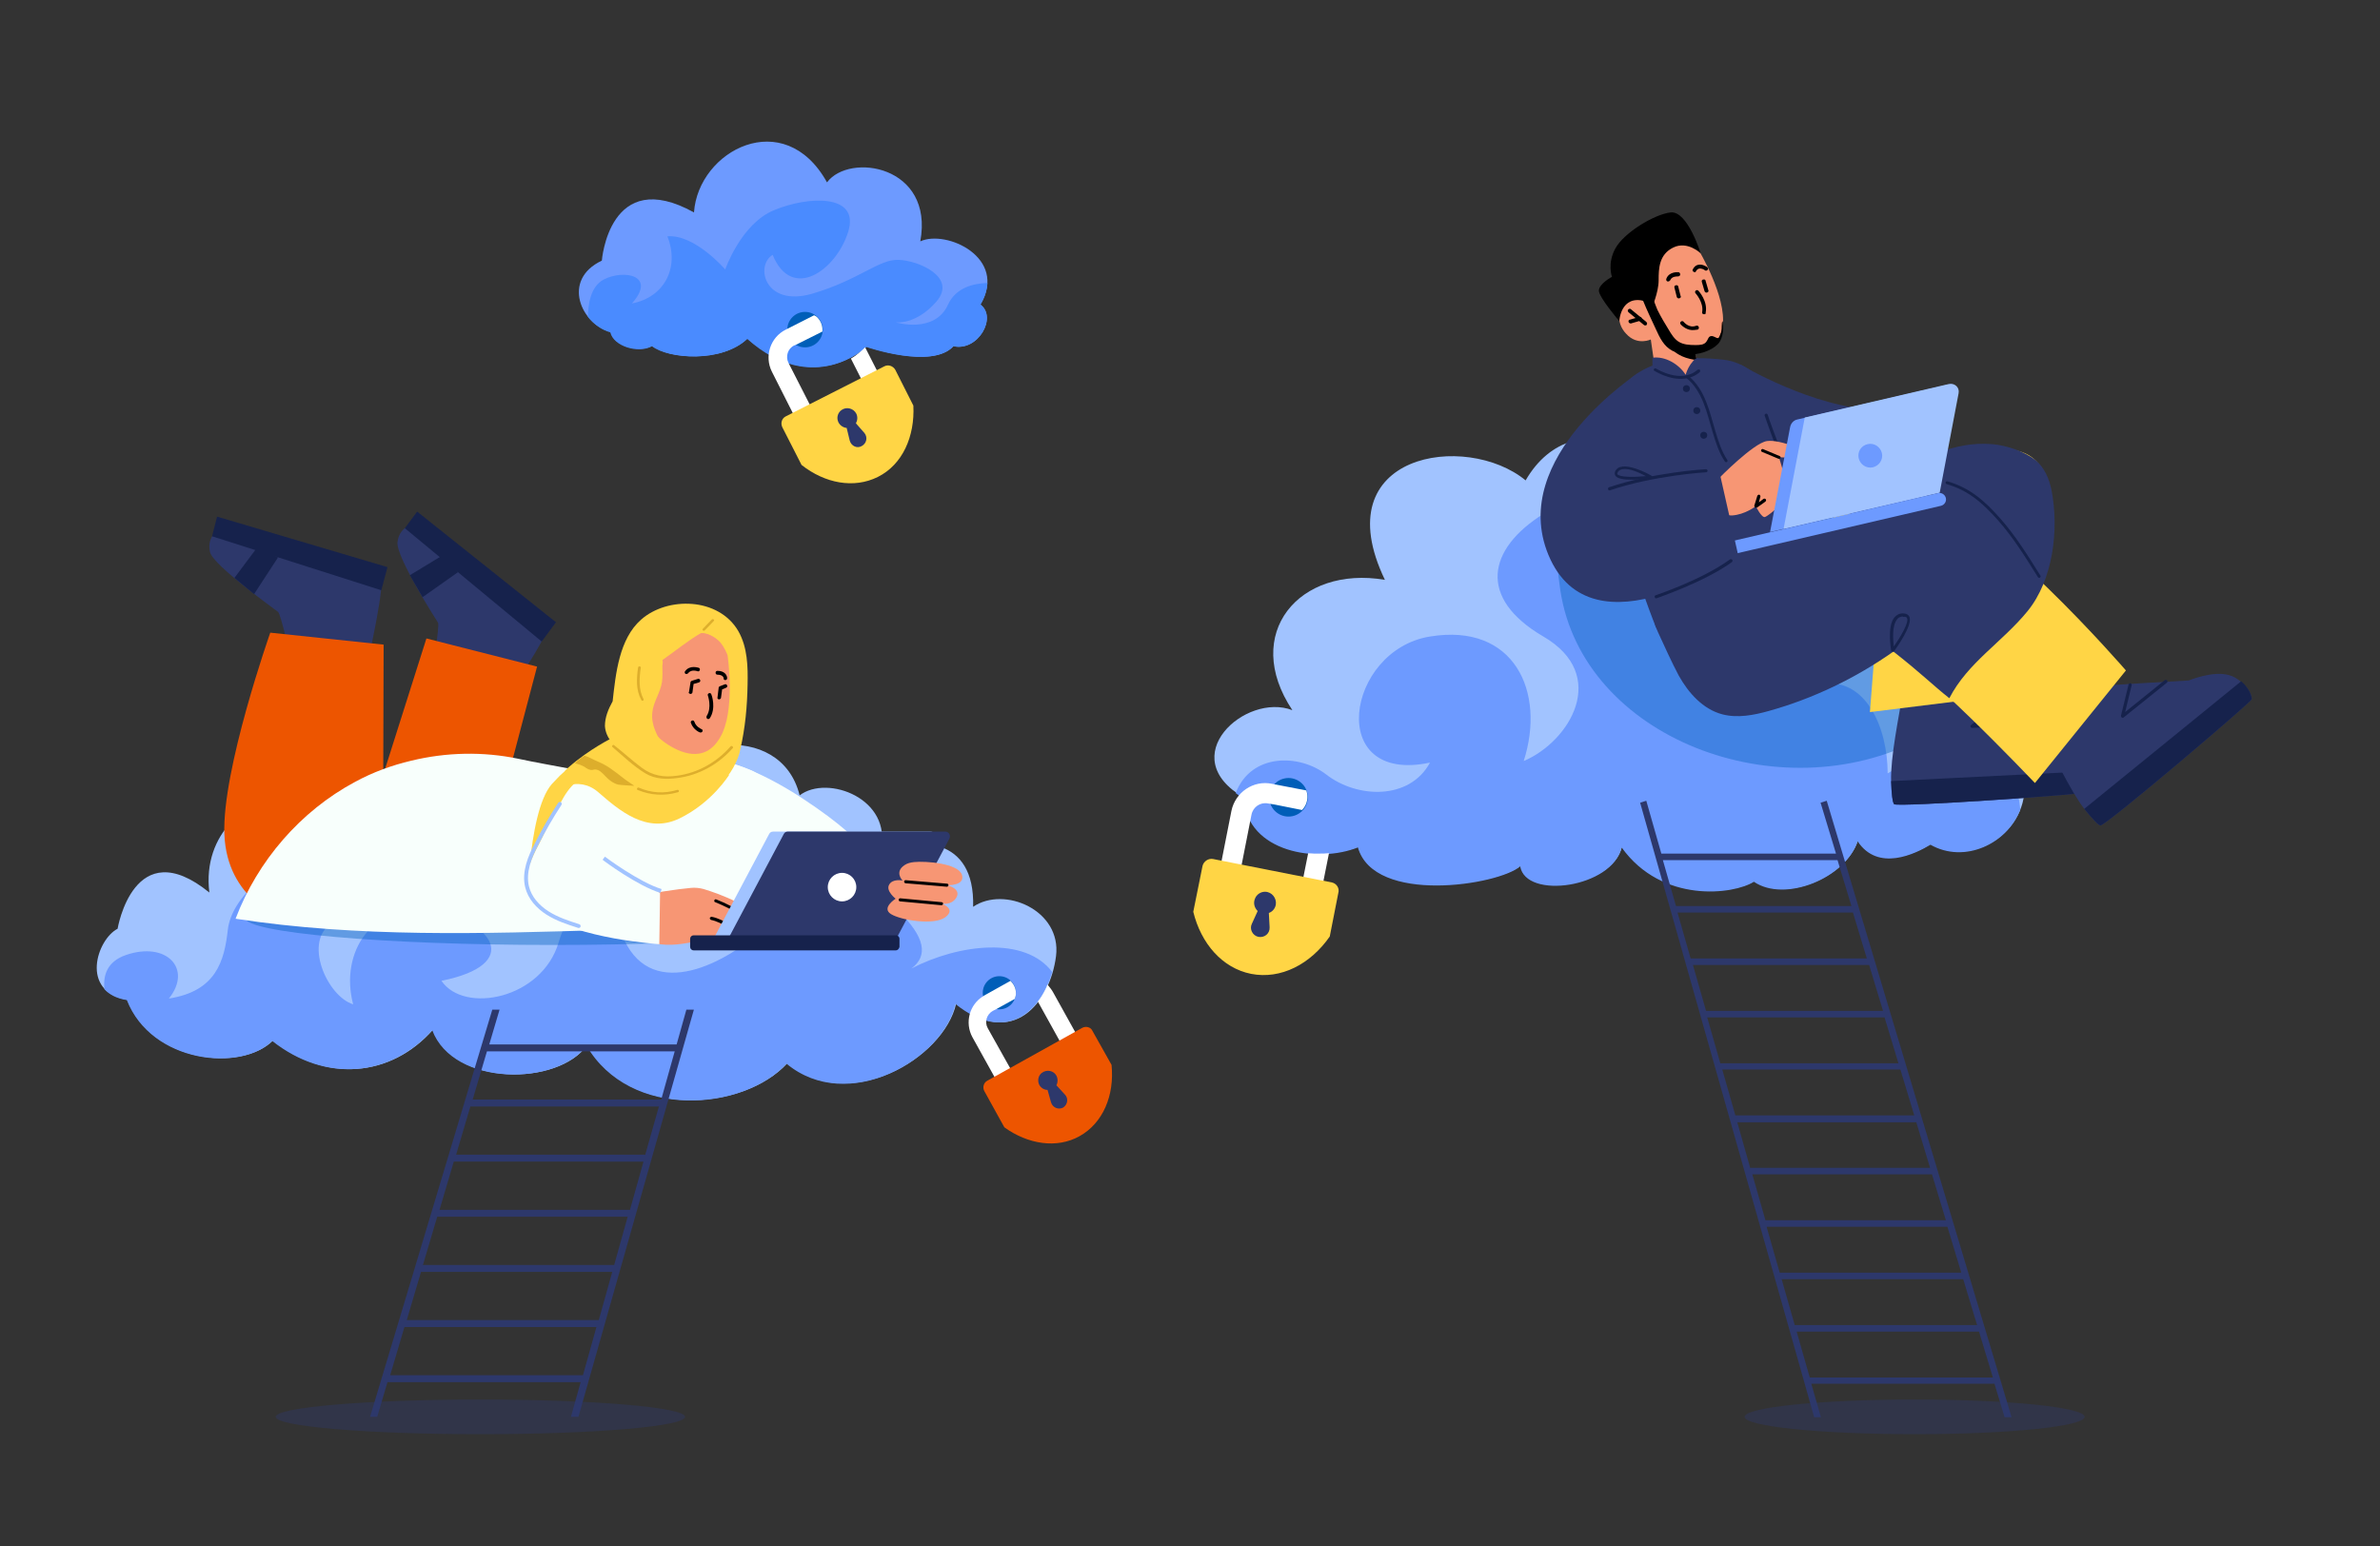 <?xml version="1.0" encoding="utf-8"?>
<!-- Generator: Adobe Illustrator 28.2.0, SVG Export Plug-In . SVG Version: 6.00 Build 0)  -->
<svg version="1.1" id="Layer_1" xmlns="http://www.w3.org/2000/svg" xmlns:xlink="http://www.w3.org/1999/xlink" x="0px" y="0px"
	 viewBox="0 0 617.3 401" style="enable-background:new 0 0 617.3 401;" xml:space="preserve">
<rect x="0" y="0" width="617.3" height="401" fill="#333333" stroke="none"/>
<style type="text/css">
	.st0{display:none;fill:#005EB8;}
	.st1{fill:#6D9AFF;}
	.st2{fill:#4A8BFF;}
	.st3{fill:#A1C3FF;}
	.st4{fill:#2D386B;}
	.st5{fill:#16224C;}
	.st6{opacity:0.4;}
	.st7{fill:#005EB8;}
	.st8{fill:#ED5500;}
	.st9{fill:#F8FFFC;}
	.st10{fill:#F79674;}
	.st11{fill:#FFFFFF;}
	.st12{fill:#FCAD4F;}
	.st13{fill:#FD8753;}
	.st14{fill:#FFD545;}
	.st15{fill:#EDAF00;}
	.st16{fill:#534579;}
	.st17{fill:none;stroke:#16224C;stroke-width:0.75;stroke-linecap:round;stroke-linejoin:round;stroke-miterlimit:10;}
	.st18{opacity:0.4;fill:#2D386B;}
	.st19{clip-path:url(#SVGID_00000080200763921943573920000000399441963722798475_);fill:#2D386B;}
	.st20{clip-path:url(#SVGID_00000013910231676229338130000011609780298697192099_);fill:#2D386B;}
	.st21{fill:none;stroke:#A1C3FF;stroke-linecap:round;stroke-linejoin:round;stroke-miterlimit:10;}
	.st22{fill:#DDAE2C;}
	.st23{fill:none;}
</style>
<title>cover pic 5</title>
<rect class="st0" width="617.3" height="401"/>
<path class="st1" d="M156.1,67.6c0,0,1.9-24.7,23.9-12.5c1.1-16.1,23.4-27.8,34.5-7.8c5.8-7.8,27.8-4.4,24.2,15.3
	c6.7-3.1,22.8,4.2,15.6,16.4c4.4,3.3-0.6,12.2-7,10.8c-5.6,6.1-22.5,0.1-22.5,0.1s-13.6,13.2-30.9-2.1c-6.7,6.4-20.6,5.3-24.7,1.9
	c-3.6,1.9-10,0-10.8-3.6C150.8,84.2,145.5,72.6,156.1,67.6z"/>
<path class="st2" d="M247.3,89.8c6.4,1.4,11.4-7.5,7-10.8c1.2-2,1.7-3.9,1.8-5.6c-3.6,0.1-8.2,1.2-10.2,5.6
	c-3.5,7.7-13.6,4.6-13.6,4.6s5.2,0.8,10.6-5.4c5.4-6.3-4.6-10.6-9.8-10.8s-10.2,5.2-22.5,8.8c-12.3,3.5-14.8-7.3-10.2-10.1
	c5,12.2,16.5,4,19.6-6s-10.6-9.2-19.2-5.6c-8.6,3.5-12.7,15.4-12.7,15.4s-7.9-9.2-15-8.6c3.3,8.3-1,15.9-9.2,17.4
	c6.5-7.3-2.1-8.9-7.3-6.2c-3.5,1.8-4.1,6.7-4.1,9.7c1.5,1.9,3.6,3.4,5.8,4c0.8,3.6,7.2,5.6,10.8,3.6c4.2,3.3,18.1,4.4,24.7-1.9
	c17.2,15.3,30.9,2.1,30.9,2.1S241.7,95.9,247.3,89.8z"/>
<g>
	<path class="st3" d="M30.5,240.9c0,0,4.2-25.3,23.8-9.4c-1.9-15.5,10.2-24.7,20.2-25.3c10-0.6,20,9.6,20,9.6s7.9-8.7,15.7-5.1
		s10,9.4,10.4,15.7c4.5-11.1,21.5-14,26.4-2.8c0.8-16.8,16.4-20.9,24-15.8c1.3-16.6,31.5-21.5,36.4-1.5c7.2-5.5,24.2,0.9,21,14.2
		c9.4-3.2,24.5-3.8,24,14.7c8.1-5.5,23,0.9,21.5,12.8s-11.1,24.3-25.9,12.3c-3.2,14.3-27.9,28.7-43.8,15.5
		c-11.3,12.3-40.7,14.7-51.9-4.7c-7.5,10.6-34.5,10.8-40-4c-10.9,12.3-27.7,13.8-41.5,2.8c-8.1,8.1-31.3,5.9-37.8-10.6
		C20.6,257.2,25.2,243.6,30.5,240.9z"/>
	<path class="st1" d="M272.9,252.1c-7-9.3-24.1-7.3-36.5-0.9c4.3-3.2,3.8-8.1-3.8-15.3c-7.5-7.2-23.2-5.7-33.8,4.3
		s-29.3,19.4-36.8,3.8c19.6,4,22.5-13.2,12.5-18.5c-10-5.3-25.3,4.2-29.6,18.9c-4.3,14.7-24.5,18.7-30.4,10
		c21.3-4.3,13.2-15.5-2.3-18.1c-15.5-2.6-24.2,10.6-20.6,24.2c-6.8-2.1-13.2-16.6-5.3-21.2s7.2-10.7-4.2-13.9
		c-11.3-3.2-22.1,7.6-23,15.7c-0.9,8.1-3,16-15.3,17.9c6.2-7.7-0.6-14.9-11.1-11.3c-5,1.7-6,5.4-5.6,8.9c1.2,1.3,3.1,2.4,5.8,2.8
		c6.4,16.4,29.6,18.7,37.7,10.6c13.8,10.9,30.6,9.4,41.5-2.8c5.5,14.7,32.5,14.5,40,4c11.3,19.4,40.6,17,51.9,4.7
		c15.9,13.2,40.6-1.1,43.8-15.5C260.9,270.9,269.9,262.4,272.9,252.1z"/>
</g>
<g>
	<g>
		<path class="st4" d="M75.5,171.3c0,0-2.6-12-3.4-12.6c-0.7-0.6-16.6-11.9-17.6-15.4c-0.9-3.5,1.5-5.4,1.5-5.4s41.5,11.1,42.7,12.3
			c1.2,1.1-2.8,19.2-2.8,19.2L75.5,171.3z"/>
	</g>
	<g>
		<polygon class="st5" points="55,139.1 98.9,153.1 100.5,147.1 56.3,134 		"/>
	</g>
	<g>
		<polygon class="st5" points="60.8,149.9 65.9,154.1 72.1,144.6 67,141.6 		"/>
	</g>
	<g>
		<path class="st4" d="M112,174.5c0,0,2.1-12.1,1.6-13c-0.5-0.8-11-17.2-10.5-20.9c0.4-3.6,3.4-4.4,3.4-4.4s34.4,25.8,35,27.3
			c0.7,1.5-9.7,16.7-9.7,16.7L112,174.5z"/>
	</g>
	<g>
		<polygon class="st5" points="105,137 140.5,166.4 144.2,161.4 108.2,132.7 		"/>
	</g>
	<g>
		<polygon class="st5" points="106.3,149.2 109.6,154.9 118.8,148.4 115.2,143.8 		"/>
	</g>
	<g class="st6">
		<path class="st7" d="M63.6,238.1c0,3.8,35.7,7,79.7,7c44,0,79.7-3.1,79.7-7c0-3.8-35.7-7-79.7-7C99.3,231.1,63.6,234.2,63.6,238.1
			z"/>
	</g>
	<g>
		<path class="st8" d="M158,205.3c0,0-5.7-5.8-29-5.7c-23.3,0.1-29.6,2.1-29.6,2.1l0.1-34.5l-29.4-3.1c0,0-12.6,35.7-11.9,52.4
			c0.7,16.6,14.5,22.2,18.9,23.1c4.4,0.9,83.7-1.6,83.7-1.6L158,205.3z"/>
	</g>
	<g>
		<polygon class="st8" points="98.3,204.4 110.6,165.6 139.3,172.9 132,200.6 		"/>
	</g>
	<g>
		<g>
			<path class="st9" d="M146.4,211.1l9.2,26.5c0,0,7.6,2,17.5,2c9.8,0,17.5-0.4,17.5-0.4l12-0.2c0,0,7.6-32.7-8-39.3
				C178.9,193.2,158.3,195.4,146.4,211.1z"/>
		</g>
	</g>
	<g>
		<g>
			<g>
				<g>
					<path class="st10" d="M173.1,193.3l-1.7,7.4c0,0,2.2,3.2,7.5,3.6c5.4,0.4,4.3-2.3,4.3-2.3l0.3-3.8l-8.9-4.3L173.1,193.3z"/>
				</g>
			</g>
		</g>
	</g>
	<g>
		<g>
			<g>
				<g>
					<path d="M174.6,194c0,0.2,0,0.6,0,0.9c0.8,4.9,5.9,7.2,8.5,7.1l0.2-3.6L174.6,194z"/>
				</g>
			</g>
		</g>
	</g>
	<g>
		<path class="st11" d="M95.5,211.3c-0.5-0.3-0.7-0.7-0.8-1.2c-0.4-2.5,3.5-7,4-7.6c0,0,0,0,0.1-0.1c0,0,0.1,0,0.1-0.1
			c0.5-0.1,18.2-5,33-3.4c0.2,0,0.4,0.2,0.4,0.5c0,0.2-0.2,0.4-0.5,0.4c-13.7-1.5-30.1,2.7-32.4,3.3c-0.1,1.5-0.7,7.4-2.5,8.3
			c-0.2,0.1-0.3,0.1-0.6,0.1C96,211.5,95.8,211.5,95.5,211.3z M95.5,209.9c0,0.3,0.2,0.5,0.4,0.7c0.3,0.2,0.4,0.1,0.5,0.1
			c1-0.5,1.7-3.9,2-6.6C97.1,205.8,95.3,208.5,95.5,209.9z"/>
	</g>
	<g>
		<path class="st12" d="M179.4,204.7c4.5,0,4.9-2.1,4.9-2.2c0-0.2-0.1-0.4-0.3-0.5c-0.2,0-0.4,0.1-0.5,0.3c0,0-0.4,1.7-4.6,1.5
			c-5.3-0.2-8-4.3-8-4.3c-0.1-0.2-0.4-0.2-0.6-0.1c-0.2,0.1-0.2,0.4-0.1,0.6c0.1,0.2,2.9,4.5,8.7,4.7
			C179.1,204.7,179.3,204.7,179.4,204.7z"/>
	</g>
	<g>
		<g>
			<path class="st9" d="M190.1,198.1c0,0,7.2,1.9,17.9,8.9c10.7,7,14.2,11.1,14.2,11.1l-20.1,9.6L190.1,198.1z"/>
		</g>
	</g>
	<g>
		<path class="st13" d="M218.1,219.7l-2.3-0.2c0,0,13.8-6.1,13.9,7.7c0.1,13.8-15.6,13-15.6,13l-2.6-8.2L218.1,219.7z"/>
	</g>
	<g>
		<path class="st10" d="M166,232.6c2.5-1,9.9-2,13.2-2.3c1.1-0.1,2.2,0,3.3,0.3c2,0.6,5.5,1.8,8.6,3.4c4.6,2.4,3.7,4.5,3.7,4.5
			s2.9,2,1.6,3.2c-1.3,1.2-6.1-0.1-6.1-0.1s6,2.5,3.5,3.8c-2.6,1.3-10.2-2.1-10.2-2.1s-12.4,4.1-16.3-0.2
			C163.2,238.7,164,233.4,166,232.6z"/>
	</g>
	<g>
		<path d="M194.6,239c0.1,0,0.3-0.1,0.3-0.2c0.1-0.2,0.1-0.4-0.1-0.6c0,0-3.9-2.9-9-4.9c-0.2-0.1-0.5,0-0.5,0.2
			c-0.1,0.2,0,0.5,0.2,0.5c5,2,8.8,4.8,8.8,4.8C194.5,238.9,194.6,239,194.6,239z"/>
	</g>
	<g>
		<path d="M190.8,241.9c0.1,0,0.2-0.1,0.3-0.1c0.1-0.2,0.1-0.4,0-0.6c-0.1-0.1-3.3-2.8-6.5-3.4c-0.2,0-0.4,0.1-0.5,0.3
			c0,0.2,0.1,0.4,0.3,0.5c3,0.6,6.1,3.2,6.2,3.2C190.6,241.9,190.7,241.9,190.8,241.9z"/>
	</g>
	<g>
		<g>
			<g>
				<path class="st3" d="M227.4,244.6l-40.9,0c-0.9,0-1.5-1-1-1.9l14-26.4c0.2-0.4,0.6-0.6,1-0.6l40.9,0c0.9,0,1.5,1,1,1.9l-14,26.4
					C228.3,244.4,227.9,244.6,227.4,244.6z"/>
			</g>
		</g>
		<g>
			<g>
				<path class="st4" d="M231.2,244.6l-40.9,0c-0.9,0-1.5-1-1-1.9l14-26.4c0.2-0.4,0.6-0.6,1-0.6l40.9,0c0.9,0,1.5,1,1,1.9l-14,26.4
					C232,244.4,231.6,244.6,231.2,244.6z"/>
			</g>
		</g>
		<g>
			<g>
				<path class="st5" d="M232.4,246.5h-52.5c-0.5,0-0.9-0.4-0.9-0.9v-2.1c0-0.5,0.4-0.9,0.9-0.9h52.5c0.5,0,0.9,0.4,0.9,0.9v2.1
					C233.2,246.1,232.8,246.5,232.4,246.5z"/>
			</g>
		</g>
		<g>
			<circle class="st11" cx="218.4" cy="230.1" r="3.7"/>
		</g>
	</g>
	<g>
		<path class="st10" d="M234.6,224.4c0.7-0.5,1.6-0.7,2.5-0.8c3-0.3,11.4,0.3,12.4,3.3c0.9,2.9-3.8,2.7-3.8,2.7s3.8,0.9,2.3,3.3
			c-1.3,2-3.7,1.5-3.7,1.5s3.8,1.3,0.9,3.5c-2.9,2.2-11.5,0.8-14.1-0.8c-2.6-1.6,1.2-4,1.2-4s-2.6-2-1.7-3.6
			c0.9-1.7,3.5-1.1,3.5-1.1S231.9,226.2,234.6,224.4z"/>
	</g>
	<g>
		<path d="M245.6,230c0.2,0,0.4-0.2,0.4-0.4c0-0.2-0.1-0.4-0.4-0.4l-10.7-0.9c-0.3,0-0.4,0.2-0.4,0.4c0,0.2,0.2,0.4,0.4,0.4
			L245.6,230C245.6,230,245.6,230,245.6,230z"/>
	</g>
	<g>
		<path d="M244.2,234.8c0.2,0,0.4-0.2,0.4-0.4c0-0.2-0.1-0.4-0.4-0.4l-10.7-1c-0.2,0-0.4,0.1-0.4,0.4c0,0.2,0.1,0.4,0.4,0.4
			L244.2,234.8C244.1,234.8,244.1,234.8,244.2,234.8z"/>
	</g>
	<g>
		<g>
			<path class="st9" d="M171,244.9c0,0-21-1.3-30.9-8.2c-9.7-6.8,6.3-25.5,6.3-25.5l3.4,3l21.4,17.5L171,244.9z"/>
		</g>
	</g>
</g>
<g>
	<path class="st3" d="M497.6,192.3c0,0,1.6-29.6-26.9-23.4c7.6-24.5-10.9-42.1-34.7-29.6c1.6-21.4-27.4-37-40.3-14.7
		c-15.4-12.7-52.3-7.1-36.5,25.8c-22.3-3.8-37.2,14-24,33.8c-12.2-4.7-30.9,12.2-12.5,22.7c0.9,14,19.1,16.9,29.6,12.7
		c4.2,14.9,36.5,9.8,42.1,4.9c1.3,8.7,23.8,5.6,26.3-4.9c10.5,14.7,29.2,12.2,34.3,8.9c8,5.6,23.8-0.9,26.9-10.5
		c5.3,8,14.9,3.3,18.9,0.9c11.4,6.5,26.7-4.2,24-17.8C522.1,187.6,506.1,185.8,497.6,192.3z"/>
	<path class="st1" d="M344,200.9c8,6.2,21.6,6.7,26.9-3.1c-27.2,5.8-21.8-29.2,0-32.7c21.8-3.6,30.1,14.3,24.3,32.3
		c12-5.1,22.3-22.3,5.1-32.3c-17.1-10-14.5-22.7,0-31.8c14.5-9.1,22.9,1.6,17.1,13.9c-5.8,12.3,6.9-1.9,15.6-0.6
		c-12.9-12.9-10.6,7.6,0,5.8c10.7-1.8,19.1,10.9,14.9,21.2c-4.2,10.2-4.6-3.3,8.3-3.1c-12.9-9.8,3.7,8.9,15.8,6.9
		c12-2,17.6,11.4,17.6,23.2c27.8-17,33.4-0.9,34.4,9.4c-3.4,8.9-14.5,14.1-23.3,9.1c-4,2.4-13.6,7.1-18.9-0.9
		c-3.1,9.6-18.9,16-26.9,10.5c-5.1,3.3-23.8,5.8-34.3-8.9c-2.4,10.5-24.9,13.6-26.3,4.9c-5.6,4.9-37.9,10-42.1-4.9
		c-10.5,4.2-28.7,1.3-29.6-12.7c-0.8-0.4-1.5-0.9-2.1-1.4C324.5,195.3,337,195.5,344,200.9z"/>
</g>
<g>
	<g>
		<path class="st4" d="M451.5,94.6c0,0,18.7,11.2,35.2,11.7c16.4,0.5-5.5,22.3-5.5,22.3L444,116.1L451.5,94.6z"/>
	</g>
	<g class="st6">
		<path class="st7" d="M423.5,117.7c-1.4-0.9-24.6-3-18.8,35.4c5.8,38.4,56.8,57.7,93.4,38.6c34.6-17.9-5.7-59.9-5.7-59.9
			L423.5,117.7z"/>
	</g>
	<g>
		<path class="st4" d="M542.2,205.4c-0.8,0.6-49.7,4-50.9,3.2c-0.4-0.3-0.7-2.6-0.8-6c-0.2-6.1,2-16.7,3.1-23.3
			c0,0,17.2-0.9,18.8-0.2c1.6,0.8,19.7,12.6,19.7,12.6s6.5,1.6,9.2,5c0.8,1,1.3,2.1,1.5,3.2C543.4,202.6,542.7,205,542.2,205.4z"/>
	</g>
	<g>
		<path class="st5" d="M542.2,205.4c-0.8,0.6-49.7,4-50.9,3.2c-0.4-0.3-0.7-2.6-0.8-6l52.3-2.6C543.4,202.6,542.7,205,542.2,205.4z"
			/>
	</g>
	<g>
		<path class="st5" d="M525.9,188.2c0,0-14.4,0.6-14.4,0.6c-0.2,0-0.3-0.1-0.4-0.3c-0.1-0.2,0-0.3,0.1-0.4l6.4-5.4
			c0.2-0.1,0.4-0.1,0.6,0c0.1,0.2,0.1,0.4,0,0.6l-5.5,4.7l13.2-0.6c0.2,0,0.4,0.2,0.4,0.4C526.3,188,526.1,188.2,525.9,188.2z"/>
	</g>
	<g>
		<path class="st14" d="M473.3,136.1c0,0,24.7-22.4,48.7-19.4c24,3-3.1,63.8-3.1,63.8l-33.9,4.2l1.3-16.6l-40.7,4.9l14.8-27.6
			L473.3,136.1z"/>
	</g>
	<g>
		<path class="st15" d="M504.9,135.7c-0.1,0-0.1,0-0.2,0c-0.2-0.1-0.3-0.3-0.2-0.5c0-0.1,2.5-5.2,6.1-9.2c0.1-0.2,0.4-0.2,0.6,0
			c0.2,0.1,0.2,0.4,0,0.6c-3.6,3.9-6,8.9-6,9C505.2,135.6,505.1,135.7,504.9,135.7z"/>
	</g>
	<g>
		<path class="st4" d="M429.5,162.7c0,0-18.9-46.4-9.6-61c5.8-9.1,18.4-9.4,27.1-8.4c5.4,0.6,10,4.3,12.1,9.4l14.4,34.9L429.5,162.7
			z"/>
	</g>
	<g>
		<path class="st5" d="M461.2,116.7c-0.2,0-0.4-0.1-0.4-0.3c-0.1-0.3-2.8-7.6-3.1-8.6c-0.1-0.2,0.1-0.4,0.3-0.5
			c0.2-0.1,0.4,0.1,0.5,0.3c0.2,0.8,2.1,5.9,3.1,8.5C461.6,116.4,461.5,116.6,461.2,116.7C461.3,116.7,461.2,116.7,461.2,116.7z"/>
	</g>
	<g>
		<path class="st10" d="M445.8,124.1c0,0,9-9.2,12.5-9.7c3.5-0.5,11.1,2.8,10.9,3.7c-0.2,0.9-7.8,0.5-7.8,0.5s2.6,8.1,2.3,9.7
			c-0.3,1.6-5,5.5-5.9,5.8c-0.9,0.3-2.4-2.8-2.4-2.8s-2.8,2.2-6.2,2.4c-3.4,0.2-6-5.5-6-5.5L445.8,124.1z"/>
	</g>
	<g>
		<g>
			<g>
				<g>
					<path class="st10" d="M428.1,87.6l1.2,8.3c0,0,1.9,2.2,6.8,1.8c3.7-0.2,4.5-1.6,4.5-1.6l-0.8-3.8l-1.1-4l-9.1-0.6L428.1,87.6z"
						/>
				</g>
			</g>
		</g>
	</g>
	<g>
		<g>
			<g>
				<g>
					<path d="M439.2,89.4l-6.6-0.4c0.1,0.2,0.2,0.5,0.4,0.7c1.7,2.6,4.7,3.4,7.1,3.7C439.8,92.2,439.5,91,439.2,89.4z"/>
				</g>
			</g>
		</g>
	</g>
	<g>
		<g>
			<g>
				<g>
					<path class="st10" d="M440.5,64.7c0,0,7.4,12.3,6.3,19.9c-1.1,7.6-7.9,7.3-12.1,6.5c-4.2-0.9-6.4-3.1-6.4-3.1s-3.6,1.8-6.5-1.4
						c-3-3.1-1.9-7.3,0.1-8.5c2-1.2,4.8,0,4.8,0l-2.5-3.5C424.1,74.6,430,54.2,440.5,64.7z"/>
				</g>
			</g>
		</g>
	</g>
	<g>
		<path d="M442.1,81.5c0,0-0.1,0-0.2,0c-0.3,0-0.5-0.3-0.4-0.6c0.4-2.5-1.7-4.8-1.7-4.8c-0.2-0.2-0.2-0.5,0-0.7
			c0.2-0.2,0.5-0.2,0.7,0c0.1,0.1,2.5,2.7,1.9,5.7C442.5,81.3,442.3,81.5,442.1,81.5z"/>
	</g>
	<g>
		<path d="M426.8,84.4c-0.1,0-0.3,0-0.4-0.1l-4-3.3c-0.2-0.2-0.3-0.5-0.1-0.7c0.2-0.2,0.5-0.3,0.7-0.1l4,3.3
			c0.2,0.2,0.3,0.5,0.1,0.7C427.1,84.3,427,84.4,426.8,84.4z"/>
	</g>
	<g>
		<path d="M423,83.9c-0.2,0-0.5-0.1-0.6-0.4c-0.1-0.3,0.1-0.6,0.4-0.6l2.4-0.7c0.3-0.1,0.6,0.1,0.6,0.4c0.1,0.3-0.1,0.6-0.4,0.6
			L423,83.9C423,83.9,423,83.9,423,83.9z"/>
	</g>
	<g>
		<path d="M435.5,77.4c-0.3,0-0.5-0.1-0.6-0.4l-0.6-2.4c-0.1-0.3,0.1-0.6,0.4-0.6c0.3-0.1,0.6,0.1,0.6,0.4l0.6,2.4
			C436.1,77,435.9,77.3,435.5,77.4C435.6,77.4,435.6,77.4,435.5,77.4z"/>
	</g>
	<g>
		<path d="M442.7,75.9c-0.3,0-0.5-0.1-0.6-0.4l-0.7-2.4c-0.1-0.3,0.1-0.6,0.4-0.6c0.3-0.1,0.6,0.1,0.6,0.4l0.7,2.4
			C443.2,75.5,443.1,75.8,442.7,75.9C442.8,75.9,442.7,75.9,442.7,75.9z"/>
	</g>
	<g>
		<path d="M432.7,73c-0.1,0-0.2,0-0.2,0c-0.3-0.1-0.4-0.4-0.3-0.7c0.7-1.9,3-1.7,3.1-1.7c0.3,0,0.5,0.3,0.5,0.6
			c0,0.3-0.3,0.5-0.6,0.5c-0.1,0-1.6-0.1-2,1C433,72.9,432.9,73,432.7,73z"/>
	</g>
	<g>
		<path d="M439.6,70.6c-0.1,0-0.2,0-0.3-0.1c-0.3-0.1-0.4-0.4-0.2-0.7c0.3-0.6,0.8-1,1.3-1.1c1.1-0.3,2.3,0.5,2.4,0.6
			c0.2,0.2,0.3,0.5,0.1,0.7c-0.2,0.2-0.5,0.3-0.7,0.1c-0.2-0.2-1-0.6-1.6-0.4c-0.3,0.1-0.5,0.3-0.7,0.6
			C439.9,70.5,439.7,70.6,439.6,70.6z"/>
	</g>
	<g>
		<path class="st16" d="M440.6,162.3c-0.2,0-0.3-0.1-0.4-0.2l-1.8-4.4c-0.1-0.2,0-0.4,0.2-0.5c0.2-0.1,0.4,0,0.5,0.2l1.8,4.4
			C440.9,162,440.9,162.2,440.6,162.3C440.6,162.3,440.6,162.3,440.6,162.3z"/>
	</g>
	<g>
		<path class="st16" d="M474.7,146.6c-0.2,0-0.4-0.1-0.4-0.3l-0.7-4.8c0-0.2,0.1-0.4,0.3-0.4c0.2,0,0.4,0.1,0.4,0.3l0.7,4.8
			C475,146.3,474.9,146.5,474.7,146.6C474.7,146.6,474.7,146.6,474.7,146.6z"/>
	</g>
	<g>
		<path class="st16" d="M471.1,150.1c-0.2,0-0.4-0.1-0.4-0.3l-0.6-5.1c0-0.2,0.1-0.4,0.3-0.4c0.2,0,0.4,0.1,0.4,0.3l0.6,5.1
			C471.4,149.8,471.3,150,471.1,150.1L471.1,150.1z"/>
	</g>
	<g>
		<path d="M439.4,85.6c-1.6,0.2-3-0.9-3.5-1.5c-0.2-0.2-0.1-0.6,0.1-0.7c0.2-0.2,0.6-0.1,0.7,0.1c0.1,0.1,1.4,1.7,3.2,1
			c0.3-0.1,0.6,0,0.7,0.3c0.1,0.3,0,0.6-0.3,0.7C440,85.5,439.7,85.6,439.4,85.6z"/>
	</g>
	<g>
		<path class="st4" d="M584,181.4c-0.3,0.9-37.7,32.7-39.2,32.7c-0.5,0-2.1-1.7-4.2-4.3c-3.7-4.8-8.3-14.6-11.3-20.5
			c0,0,13.3-10.9,15-11.3c1.8-0.3,23.4-1.5,23.4-1.5s6.2-2.6,10.4-1.4c1.2,0.3,2.3,1,3.1,1.7C583.3,178.4,584.2,180.7,584,181.4z"/>
	</g>
	<g>
		<path class="st5" d="M584,181.4c-0.3,0.9-37.7,32.7-39.2,32.7c-0.5,0-2.1-1.7-4.2-4.3l40.7-33.1
			C583.3,178.4,584.2,180.7,584,181.4z"/>
	</g>
	<g>
		<path class="st5" d="M550.6,186.2c-0.1,0-0.2,0-0.3-0.1c-0.1-0.1-0.2-0.3-0.2-0.4l2-8.2c0.1-0.2,0.3-0.3,0.5-0.3
			c0.2,0.1,0.3,0.3,0.3,0.5l-1.7,7l10.3-8.3c0.2-0.1,0.4-0.1,0.6,0.1c0.1,0.2,0.1,0.4-0.1,0.6l-11.2,9
			C550.8,186.1,550.7,186.2,550.6,186.2z"/>
	</g>
	<g>
		<path class="st14" d="M429.8,162.6c0,0,54.6-36.8,67.9-34.1c17.5,3.5,53.7,45.4,53.7,45.4l-23.6,29.2c0,0-32.3-34-36.7-33
			C486,171.4,458.7,187,448,185C437.3,183,429.8,162.6,429.8,162.6z"/>
	</g>
	<path class="st4" d="M435.4,175.2c2.5,4.5,6.3,8.8,11.4,10.1c3.9,1,8.1,0.2,12-0.9c11.5-3.2,22.5-8.5,32.3-15.4
		c7.4,5.8,10.3,8.8,14.5,12.1c4.8-9.3,13.7-14.5,20.3-22.6c6.6-8.1,8.2-21.1,6.2-31.4c-0.6-2.9-1.8-5.8-4.1-7.7
		c-2.8-2.3-7.6-3.9-11.3-4.2c-5-0.4-9.3,0.5-14,2.2c-4.8,1.8-8.6,5.6-12.6,8.9c-17.3,13.9-40.3,18-57.4,32.2
		c-3.1,2.5-4.4,1.8-2.7,5.4C431.5,167.2,433.7,172,435.4,175.2z"/>
	<g>
		<path class="st5" d="M490.9,169c0,0-0.1,0-0.1,0c-0.2,0-0.3-0.2-0.3-0.3c0-0.2-1.1-6,0.8-8.5c0.6-0.7,1.3-1.1,2.2-1.1
			c1,0,1.5,0.4,1.7,0.8c1.1,2.1-3.5,8.4-4,9.1C491.1,169,491,169,490.9,169z M493.4,159.9c-0.6,0.1-1.1,0.3-1.4,0.8
			c-1.3,1.7-1,5.2-0.8,7c1.8-2.6,4-6.3,3.4-7.4c0-0.1-0.2-0.4-0.9-0.3C493.5,159.9,493.4,159.9,493.4,159.9z"/>
	</g>
	<g>
		<path class="st1" d="M459.1,138l40.5-9.4l5.5-28.8l-38.9,9c-1,0.2-1.7,1-1.9,2L459.1,138z"/>
	</g>
	<g>
		<path class="st3" d="M462.6,137.2l40.5-9.4L508,102c0.3-1.5-1-2.7-2.5-2.4l-37.4,8.7L462.6,137.2z"/>
	</g>
	<g>
		<path class="st1" d="M446.3,144.5l57.1-13.3c0.9-0.2,1.5-1.1,1.3-2c-0.2-0.9-1.1-1.5-2-1.3l-57.1,13.3c-0.9,0.2-1.5,1.1-1.3,2
			C444.5,144.1,445.4,144.7,446.3,144.5z"/>
	</g>
	<g>
		<path class="st1" d="M482.1,118.9c0.4,1.6,2,2.7,3.7,2.3c1.6-0.4,2.7-2,2.3-3.7c-0.4-1.6-2-2.7-3.7-2.3
			C482.7,115.6,481.7,117.2,482.1,118.9z"/>
	</g>
	<path class="st4" d="M437.2,97.2c0.4-1.3,1-2.5,1.9-3.5c0.3-0.4,0.8-0.9,1.2-0.7c0.3,0.1,0.4,0.6,0.5,0.8c0.4,0.8,0.7,1.7,0.3,2.4
		c-0.2,0.4-0.6,0.6-1,0.8c-1.4,0.7-2.9,0.9-4.4,0.9c-1.8,0-3.7-0.2-5.4-0.7c-0.5-0.1-1-0.3-1.3-0.7c-0.4-0.5-0.5-1.2-0.4-1.8
		c0-0.6,0-0.9,0-1.9C431.9,92.3,435.5,94.5,437.2,97.2z"/>
	<g>
		<path class="st5" d="M436.9,98.2c-3.9,0.5-7.7-2-7.8-2c-0.2-0.1-0.2-0.4-0.1-0.5c0.1-0.2,0.4-0.2,0.5-0.1c0.1,0,6.5,4.1,10.8,0.3
			c0.2-0.1,0.4-0.1,0.6,0c0.1,0.2,0.1,0.4,0,0.6C439.6,97.6,438.2,98.1,436.9,98.2z"/>
	</g>
	<g>
		<path d="M461.5,119c-0.1,0-0.1,0-0.2,0l-4.3-1.8c-0.2-0.1-0.3-0.3-0.2-0.5c0.1-0.2,0.3-0.3,0.5-0.2l4.3,1.8
			c0.2,0.1,0.3,0.3,0.2,0.5C461.7,118.9,461.6,119,461.5,119z"/>
	</g>
	<g>
		<path class="st4" d="M425,96.7c0,0-33.9,21.8-23.4,47.2c11.3,27.3,49.3,0.4,49.3,0.4l-5-22.2l-21.1,4.9L425,96.7z"/>
	</g>
	<g>
		<path class="st5" d="M417.5,127.2c-0.2,0-0.4-0.1-0.4-0.3c-0.1-0.2,0-0.4,0.2-0.5c11.5-3.9,25-4.7,25.2-4.7c0.2,0,0.4,0.2,0.4,0.4
			c0,0.2-0.2,0.4-0.4,0.4C442.4,122.5,429,123.3,417.5,127.2C417.5,127.2,417.5,127.2,417.5,127.2z"/>
	</g>
	<g>
		<path class="st5" d="M428.1,124.1c-1.8,0.2-8.1,0.9-9.1-0.7c-0.2-0.3-0.3-0.7,0-1.3c0.3-0.5,0.8-0.9,1.4-1
			c2.7-0.7,7.9,2.2,8.1,2.4c0.1,0.1,0.2,0.3,0.2,0.4C428.6,124,428.4,124.1,428.1,124.1z M420.9,121.7c-0.1,0-0.2,0-0.4,0.1
			c-0.4,0.1-0.7,0.3-0.9,0.7c-0.2,0.3-0.1,0.5-0.1,0.5c0.6,0.8,4.3,0.8,7.4,0.5C425.4,122.7,422.7,121.4,420.9,121.7z"/>
	</g>
	<g>
		<path class="st5" d="M429.6,155.2c-0.2,0-0.4-0.1-0.4-0.3c-0.1-0.2,0-0.4,0.2-0.5c0.1,0,12.2-4.1,19.3-9.3
			c0.2-0.1,0.4-0.1,0.6,0.1c0.1,0.2,0.1,0.4-0.1,0.6C442,151,429.8,155.1,429.6,155.2C429.7,155.1,429.7,155.2,429.6,155.2z"/>
	</g>
	<g>
		<path d="M455.5,131.7c-0.1,0-0.2,0-0.3-0.1c-0.1-0.1-0.2-0.3-0.2-0.4l0.8-2.6c0.1-0.2,0.3-0.3,0.5-0.3c0.2,0.1,0.3,0.3,0.3,0.5
			l-0.4,1.5l1.2-0.9c0.2-0.1,0.4-0.1,0.6,0.1c0.1,0.2,0.1,0.4-0.1,0.6l-2.1,1.5C455.6,131.7,455.5,131.7,455.5,131.7z"/>
	</g>
	<g>
		<path d="M426.6,78.1l1.8,1.8c0,0,1.8-4,1.8-7.2c0-3.1,0.1-6.7,3.8-8.5c3.7-1.8,7.1,1.5,7.1,1.5s-3.4-11.1-7.8-10.6
			c-4.3,0.5-12.1,5.3-14.3,9.3c-2.2,4-0.9,7.4-0.9,7.4s-3.4,1.8-3.4,3.6c0,1.7,5.3,7.9,5.3,7.9S420.3,76.4,426.6,78.1z"/>
	</g>
	<path class="st17" d="M505,125.2c5.8,1.7,9.5,5,13.5,9.5c4,4.5,7.2,9.7,10.4,14.8"/>
</g>
<g>
	<path class="st3" d="M171.3,231.6c-5.9-1.8-14.7-8.3-15-8.6l0.6-0.8c0.1,0.1,9,6.7,14.7,8.4L171.3,231.6z"/>
</g>
<circle class="st7" cx="334.2" cy="206.8" r="5"/>
<circle class="st7" cx="259.2" cy="257.5" r="4.3"/>
<path class="st11" d="M282.1,273.5l-9-16.2c-0.4-0.7-0.9-1.3-1.4-1.9c-0.1,0.1-0.1,0.2-0.2,0.4c0,0,0,0.1,0,0.1
	c-0.5,1.1-1.1,2.2-1.8,3.2c0,0-0.1,0.1-0.1,0.1c-0.1,0.2-0.3,0.4-0.4,0.6c0,0,0,0,0,0l7.7,13.9l-12.8,7.1l-7.9-14.1
	c-0.9-1.6-0.3-3.6,1.3-4.5l0.8-0.4l0,0l4.9-2.7c0.2-0.5,0.3-1,0.3-1.5c0-1.3-0.6-2.4-1.4-3.2l-6.8,3.8c-0.1,0.1-0.2,0.1-0.3,0.2v0
	c-3.6,2.2-4.8,6.9-2.8,10.6l9,16.2c0.6,1.1,2.1,1.5,3.2,0.9l16.9-9.4C282.3,276.1,282.7,274.6,282.1,273.5z"/>
<g>
	<path class="st8" d="M280.7,266.6l-24.6,13.7c-1,0.5-1.3,1.8-0.8,2.7l5.2,9.4c6.1,4.4,13.6,5.6,19.5,2.3c6.1-3.4,9.1-10.6,8.3-18.5
		l-5-8.9C282.9,266.4,281.6,266.1,280.7,266.6z"/>
	<path class="st4" d="M272.6,285.9l-0.9-3.2c-1,0-2-0.7-2.3-1.7c-0.3-1,0-2.1,0.8-2.7c1.3-1,3.1-0.6,3.8,0.7c0.4,0.8,0.4,1.7,0,2.5
		l2.2,2.4c1,1,0.7,2.7-0.5,3.4l0,0C274.5,287.9,273,287.3,272.6,285.9z"/>
</g>
<path class="st11" d="M342.1,221.4c-0.4,0-0.9,0-1.3,0c-0.5,0-1-0.1-1.5-0.1l-2.2,11l-16-3.2l3.5-17.8c0.4-2,2.3-3.3,4.3-2.9
	l0.6,0.1l0,0l1.2,0.2l1.5,0.3l0,0l5.5,1.1c0,0,0,0,0,0c0.9-0.9,1.4-2.1,1.4-3.4c0-0.6-0.1-1.2-0.3-1.7c0,0-0.1,0-0.1,0l-8.3-1.6l0,0
	l-0.5-0.1c-4.8-1-9.5,2.2-10.5,7l-4,20.3c-0.3,1.4,0.6,2.8,2.1,3.1l21.2,4.2c1.4,0.3,2.8-0.6,3.1-2.1l2.9-14.5
	C343.8,221.4,342.9,221.4,342.1,221.4z"/>
<g>
	<path class="st14" d="M345.5,228.9l-30.9-6.1c-1.2-0.2-2.4,0.6-2.7,1.8l-2.4,11.9c2,8.2,7.5,14.6,15,16.1
		c7.7,1.5,15.4-2.5,20.4-9.7l2.2-11.2C347.5,230.4,346.7,229.2,345.5,228.9z"/>
	<path class="st4" d="M324.7,239.6l1.5-3.3c-0.8-0.8-1.2-2-0.7-3.2c0.4-1.1,1.5-1.8,2.6-1.8c1.8,0,3.1,1.7,2.8,3.4
		c-0.2,1-0.9,1.8-1.8,2.1l0.2,3.7c0.1,1.6-1.3,2.8-2.9,2.5l0,0C324.9,242.7,324,241,324.7,239.6z"/>
</g>
<circle class="st7" cx="208.8" cy="85.5" r="4.6"/>
<path class="st11" d="M222.7,91.6c-0.3,0.2-0.6,0.5-0.9,0.7c-0.4,0.3-0.8,0.5-1.1,0.7l4.6,9.1l-13.3,6.7l-7.5-14.7
	c-0.8-1.6-0.2-3.7,1.5-4.5l0.5-0.2l0,0l1-0.5l1.2-0.6l0,0l4.6-2.3c0,0,0,0,0,0c0.1-1.1-0.2-2.3-0.9-3.2c-0.3-0.4-0.7-0.8-1.2-1
	c0,0,0,0-0.1,0l-6.9,3.5l0,0l-0.4,0.2c-4,2-5.6,6.9-3.6,10.9l8.5,16.8c0.6,1.2,2,1.6,3.2,1l17.5-8.9c1.2-0.6,1.6-2,1.1-3.2l-6.1-12
	C223.9,90.6,223.3,91.1,222.7,91.6z"/>
<g>
	<path class="st14" d="M229.4,95l-25.6,13c-1,0.5-1.4,1.7-0.9,2.8l5,9.8c6.1,4.8,13.6,6.2,19.8,3.1c6.4-3.2,9.6-10.5,9.2-18.5
		l-4.7-9.3C231.6,94.9,230.4,94.5,229.4,95z"/>
	<path class="st4" d="M220.4,114.3l-0.8-3.3c-1-0.1-2-0.8-2.3-1.9c-0.3-1,0.1-2.1,0.9-2.7c1.3-1,3.2-0.5,3.9,0.9
		c0.4,0.8,0.3,1.8-0.1,2.5l2.2,2.5c0.9,1.1,0.6,2.7-0.7,3.4h0C222.3,116.4,220.8,115.7,220.4,114.3z"/>
</g>
<ellipse class="st18" cx="124.6" cy="367.5" rx="53.1" ry="4.5"/>
<ellipse class="st18" cx="496.6" cy="367.5" rx="44.1" ry="4.5"/>
<g>
	<defs>
		<rect id="SVGID_1_" x="421.1" y="201.8" width="101.1" height="165.8"/>
	</defs>
	<clipPath id="SVGID_00000096751299807812297750000016436666095694165158_">
		<use xlink:href="#SVGID_1_"  style="overflow:visible;"/>
	</clipPath>
	<path style="clip-path:url(#SVGID_00000096751299807812297750000016436666095694165158_);fill:#2D386B;" d="M527.2,391.8h1.8
		l-55.2-184.1l-1.6,0.5l4,13.2h-45.3l-3.9-13.7l-1.6,0.5l52,183.6h1.8l-5.4-19.2h47.8L527.2,391.8z M466,345.4h47.3l3.6,11.9h-47.5
		L466,345.4z M484.2,248.6h-45.7l-3.4-11.9h45.5L484.2,248.6z M484.8,250.3l3.6,11.9h-45.9l-3.4-11.9H484.8z M488.8,263.9l3.6,11.9
		h-46.2l-3.4-11.9H488.8z M492.9,277.4l3.6,11.9h-46.4l-3.4-11.9H492.9z M497,291l3.6,11.9H454v0.2l-3.4-12H497z M501.1,304.6
		l3.6,11.9h-46.8l-3.4-11.9H501.1z M505.1,318.2l3.6,11.9h-47.1l-3.4-11.9H505.1z M509.2,331.8l3.6,11.9h-47.3l-3.4-11.9H509.2z
		 M476.6,223.1l3.6,11.9h-45.5l-3.4-11.9H476.6z M473.2,370.8l-3.4-11.9h47.5l3.6,11.9H473.2z"/>
</g>
<g>
	<defs>
		
			<rect id="SVGID_00000147199826058547431310000012117812679049401246_" x="95.6" y="261.9" transform="matrix(-1 -4.488777e-11 4.488777e-11 -1 297.565 629.383)" width="106.4" height="105.6"/>
	</defs>
	<clipPath id="SVGID_00000142872737362331717160000000096789599137321656_">
		<use xlink:href="#SVGID_00000147199826058547431310000012117812679049401246_"  style="overflow:visible;"/>
	</clipPath>
	<path style="clip-path:url(#SVGID_00000142872737362331717160000000096789599137321656_);fill:#2D386B;" d="M96.3,372.8h50.3
		l-5.7,20.2h1.9l54.8-193.3l-1.7-0.5l-4.1,14.4H144l4.2-13.9l-1.7-0.5L88.3,393.1h1.9L96.3,372.8z M151.2,356.7h-50l3.7-12.5h49.8
		L151.2,356.7z M139.2,229.8h47.9l-3.5,12.5h-48.1L139.2,229.8z M183.1,244.1l-3.5,12.5h-48.4l3.7-12.5H183.1z M179,258.4l-3.5,12.5
		h-48.6l3.7-12.5H179z M175,272.7l-3.5,12.5h-48.9l3.7-12.5H175z M170.9,287l-3.6,12.7v-0.2h-49L122,287H170.9z M166.9,301.3
		l-3.5,12.5H114l3.7-12.5H166.9z M162.8,315.6l-3.5,12.5h-49.6l3.7-12.5H162.8z M158.8,329.9l-3.5,12.5h-49.8l3.7-12.5H158.8z
		 M191.2,215.4l-3.5,12.5h-47.9l3.7-12.5H191.2z M96.8,371l3.7-12.5h50.1l-3.5,12.5H96.8z"/>
</g>
<path class="st9" d="M92.1,202.8c-14.2,7.6-25.3,20.5-31,35.5c31.8,4.9,64.1,3.9,96.3,2.9c-1.1-5.4-4.7-9.9-6.2-15.2
	c-2.6-9,2.5-19.6,11.1-23.3c-9.2-2.7-18.6-3.9-27.9-5.9c-9.1-1.9-18.6-1.7-27.7,0.5C101.6,198.5,96.7,200.3,92.1,202.8z"/>
<g>
	<path class="st14" d="M159.7,194.6l-0.9-3.2c0,0-5.8,2.8-11.3,7.6c-0.1,0.1-0.3,0.2-0.4,0.4c-0.3,0.2-0.5,0.4-0.7,0.7
		c-0.4,0.4-0.8,0.7-1.2,1.1c-0.7,0.7-1.4,1.5-2.1,2.2c-3.3,3.8-4.9,12.9-5.7,20.8c0.6-1.7,1.4-3.4,2.3-5.1c1.2-2.3,2.3-4.7,3.4-7
		c0.6-1.3,1.2-2.7,2.2-3.7c1.1-2.1,2.4-4.2,4.2-5.6c3-2.4,4.5,0.7,6.1,2.9l0.9-1.6l1-1.7l0.3-0.5l0,0l2.8-4.7L159.7,194.6z"/>
</g>
<path class="st21" d="M145.2,208.5c-2.2,3.4-4.2,6.8-6,10.4c-1.8,3.4-3.4,7.3-2.5,11.1c0.7,2.9,2.8,5.2,5.3,6.8
	c2.5,1.6,5.3,2.5,8.1,3.4"/>
<g>
	<path class="st14" d="M193.9,177.6c0.1-4.7,0-9.7-2.4-13.9c-5.1-8.8-18.4-9-25.2-3c-5.7,5-6.6,14-7.4,21.2c-1.1,2-2,4.1-2,6.4
		c0.1,1.7,0.8,3,1.7,4.2c-0.1,2.8,0.4,5.4,3.2,6.7c2.1,0.9,4.4,1.3,6.6,1.8c2.4,0.6,4.9,1,7.4,1.2c4.2,0.2,7.3,2.5,11.1,0.7
		c2.3-1.1,4.8-6.2,5.1-8.5C193.3,188.8,193.8,183.2,193.9,177.6z"/>
	<g>
		<g>
			<g>
				<g>
					<g>
						<path class="st10" d="M188.7,169.9c-5.8-14.3-19.5,2.8-19.5,2.8l0.7,3.2c0.1,0.1,0.1,0.2,0.2,0.3c0.4,0.9,0.3,1.8-0.1,2.7
							c-0.5,1.2-1.8,2.4-1.9,3.8c-0.1,0.9,0.1,1.7,0,2.6c-0.1,0.7-0.2,1.3-0.5,1.9c0.1,0,0.2,0,0.2,0s1.2,3,4.8,5.5
							c3.6,2.5,10.1,5.5,14.1-1.3C190.9,184.6,188.7,169.9,188.7,169.9z"/>
					</g>
				</g>
			</g>
		</g>
		<g>
			<path d="M183.7,186.5c0.2,0,0.3-0.1,0.4-0.2c1.7-2.6,0.5-6,0.4-6.2c-0.1-0.3-0.4-0.4-0.6-0.3c-0.3,0.1-0.4,0.4-0.3,0.6
				c0,0,1.1,3.1-0.3,5.3c-0.1,0.2-0.1,0.5,0.1,0.7C183.5,186.5,183.6,186.5,183.7,186.5z"/>
		</g>
		<g>
			<path d="M178.1,174.8c0.2,0,0.3-0.1,0.4-0.2c0.8-1.1,2.4-0.5,2.4-0.5c0.3,0.1,0.5,0,0.6-0.3c0.1-0.3,0-0.5-0.3-0.6
				c-0.1,0-2.3-0.8-3.5,0.9c-0.2,0.2-0.1,0.5,0.1,0.7C177.9,174.8,178,174.8,178.1,174.8z"/>
		</g>
		<g>
			<path d="M188.1,176.4c0.3,0,0.5-0.2,0.5-0.5c0-0.7-0.6-1.9-2.5-1.9c-0.3,0-0.5,0.2-0.5,0.5c0,0.3,0.2,0.5,0.5,0.5
				c1.5,0,1.6,0.9,1.6,0.9C187.6,176.2,187.9,176.4,188.1,176.4z"/>
		</g>
		<g>
			<path d="M181.7,190c0.2,0,0.4-0.1,0.5-0.3c0.1-0.3,0-0.5-0.3-0.6c0,0-1.4-0.6-1.8-1.9c-0.1-0.3-0.4-0.4-0.6-0.3
				c-0.3,0.1-0.4,0.4-0.3,0.6c0.6,1.8,2.3,2.5,2.4,2.5C181.6,189.9,181.7,190,181.7,190z"/>
		</g>
		<g>
			<path d="M186.5,181.4c0.2,0,0.5-0.2,0.5-0.4l0.3-2.2l1-0.4c0.3-0.1,0.4-0.4,0.3-0.6c-0.1-0.3-0.4-0.4-0.6-0.3l-1.3,0.5
				c-0.2,0.1-0.3,0.2-0.3,0.4l-0.3,2.5C186,181.1,186.2,181.4,186.5,181.4C186.5,181.4,186.5,181.4,186.5,181.4z"/>
		</g>
		<g>
			<path d="M179.1,180c0.2,0,0.5-0.2,0.5-0.4l0.3-2.2l1.4-0.4c0.3-0.1,0.4-0.4,0.3-0.6c-0.1-0.3-0.4-0.4-0.6-0.3l-1.6,0.5
				c-0.2,0.1-0.3,0.2-0.3,0.4l-0.4,2.5C178.5,179.7,178.7,179.9,179.1,180C179,180,179,180,179.1,180z"/>
		</g>
	</g>
</g>
<g>
	<path class="st14" d="M143.9,205.3c0,0,5.9-4.5,11.3,0.2c5.3,4.6,12.5,10.9,21,6.8c8.5-4.1,12.9-11.3,12.9-11.3s-23.3-6.7-25.2-7
		c-1.9-0.3-11.4,4.6-13.7,4.7c-2.3,0.1-5.2,3.2-5.8,3.8C143.6,203.2,143.9,205.3,143.9,205.3z"/>
</g>
<g>
	<path class="st14" d="M191,170c0-3.6-3.1-7-6.2-8.6c-3.6-1.8-7.5,0.4-10.6,2.3c-1.8,1.1-3.4,2.3-4.8,3.8c-1.3,1.4-2.9,3-3.7,4.8
		c-0.8,2,0,4.1,0,6.2c0,1.6,0.1,3,0.8,4.4c-0.2,1.6-0.3,3.1-0.3,4.7c0,0.4,0.7,0.4,0.7-0.1c0-1.3,0.1-2.5,0.2-3.8
		c0.3,0,2.4-8.4,4.7-12.5c0-0.1,0,0,0,0c3.2-2.2,6.8-5.2,10.2-7.1c0,0,0,0,0.1,0c3.2,0.3,6.3,3.7,8.3,6
		C190.6,170.5,191,170.3,191,170z"/>
</g>
<g>
	<path class="st22" d="M189.5,193.6c-3.6,4.1-8.5,6.9-13.9,7.6c-3.4,0.5-6.4,0-9.2-2.1c-2.4-1.8-4.7-3.9-7.1-5.8
		c-0.3-0.3-0.8,0.3-0.4,0.5c2.7,2.3,5.5,5,8.5,6.8c2.5,1.5,5.4,1.6,8.3,1.2c5.6-0.7,10.7-3.6,14.4-7.8
		C190.3,193.7,189.7,193.3,189.5,193.6z"/>
</g>
<g>
	<path class="st22" d="M166.9,181.3c-1.3-2.5-1.1-5.3-0.7-8.1c0.1-0.4-0.6-0.5-0.7-0.1c-0.4,2.9-0.6,5.8,0.8,8.4
		C166.5,182,167.1,181.7,166.9,181.3z"/>
</g>
<g>
	<path class="st22" d="M159.3,203.1c0.3,0.2,0.7,0.3,1,0.4c1.3,0.2,2.7,0.2,3.8,0.3c0.1,0,0.3,0,0.4,0c-0.7-0.5-1.5-1-2.2-1.5
		c-0.5-0.4-0.9-0.7-1.3-1c-0.3-0.2-0.6-0.5-0.9-0.7c-1.2-0.9-2.4-1.8-3.8-2.5c-0.4-0.2-0.9-0.4-1.3-0.6c-1-0.4-2.3-1.2-3.4-1.5
		c-0.2,0.1-0.5,0.4-0.7,0.5c-0.3,0.2-0.4,0.3-0.7,0.5c-0.5,0.3-0.7,0.7-1.1,1c1,0.2,1.9,0.5,2.8,1.1c0.1,0.1,0.2,0.2,0.3,0.2
		c0.3,0.2,0.5,0.3,1,0.4c0.5,0.1,0.9-0.2,1.4-0.1c0.7,0.1,1.3,0.6,1.8,1.1c0.7,0.7,1.4,1.5,2.2,2C158.8,202.8,159,203,159.3,203.1z"
		/>
</g>
<g>
	<path class="st22" d="M175.6,204.9c-3.3,1-6.7,0.8-9.9-0.6c-0.4-0.2-0.7,0.5-0.3,0.6c3.4,1.4,6.9,1.6,10.4,0.6
		C176.3,205.4,176.1,204.7,175.6,204.9z"/>
</g>
<g>
	<path class="st22" d="M184.6,160.7l-2.3,2.4c-0.3,0.3,0.2,0.7,0.5,0.4l2.3-2.4C185.5,160.8,184.9,160.4,184.6,160.7z"/>
</g>
<path class="st14" d="M171.7,176.9c-0.4,2.7-2.2,5.1-2.5,7.8c-0.2,1.6,0.1,3.2,0.7,4.7c0.6,1.5,1.4,2.9,2.2,4.3
	c-1.3-0.5-2.2-1.6-3.1-2.6c-0.8-1-1.7-2-2-3.2c-0.5-1.6-0.1-3.4,0.4-5c0.8-3,1.6-6.1,2.4-9.1c0.2-0.6,0.3-1.2,0.6-1.7
	c0.2-0.3,0.8-1.2,1.2-1c0.5,0.1,0.2,1.3,0.2,1.7C171.8,174.1,171.9,175.5,171.7,176.9z"/>
<path d="M432.8,85.5c0.7,1.2,1.5,2.5,2.7,3.2c1.2,0.7,2.7,0.8,4.2,0.8c1.1,0,2.3,0,2.9-0.9c0.4-0.5,0.5-1.3,1.1-1.4
	c0.7-0.2,1.3,0.5,1.9,0.5c0.3,0,0.6-1,0.8-1.5c0.3-0.8,0-2.6,0.4-2.9c0.2,1.5,0.3,4.2-1.1,5.8c-1,1.1-2.4,1.8-3.9,2.3
	c-2.6,0.8-5.6,0.8-8-0.4c-2.3-1.2-3.3-3.4-4.4-5.8s-2.1-4.4-3.4-7.6c-0.1-0.2,1.2-3.1,1.5-2.9c0.5,0.5,2.1,5.1,2.4,5.7
	C430.8,82.2,431.8,83.9,432.8,85.5z"/>
<path class="st23" d="M436.2,176c1.8,3.3,3.7,6.6,6.8,8.7c4.3,2.8,9.8,2.6,14.8,1.6c8.9-1.8,17.4-6,24.3-12c2-1.7,3.9-3.7,6.5-4.2
	c2.5-0.5,5.1,0.4,7.1,1.9c2,1.5,3.6,3.6,5.1,5.6c8.1-6.1,16.1-12.5,22.2-20.5c6.1-8.1,10.1-18.2,9-28.2c-0.5-4.1-2-8.4-5.5-10.5
	c-2.9-1.8-6.5-1.7-9.8-1.5c-6.6,0.3-13.5,0.6-19.5,3.4c-4.3,2-7.9,5.1-11.7,8c-7.1,5.3-15,9.4-22.9,13.5
	c-7.1,3.7-14.2,7.4-21.4,11.1c-4.8,2.5-13.4,4.7-10.8,11.5C432,168.2,434.1,172.1,436.2,176z"/>
<path class="st17" d="M437.7,97.8c2.1,1.7,3.5,4.1,4.5,6.6s1.6,5.1,2.4,7.7s1.6,5.2,3.1,7.4"/>
<circle class="st5" cx="437.4" cy="100.8" r="0.9"/>
<circle class="st5" cx="440.1" cy="106.5" r="0.9"/>
<circle class="st5" cx="441.9" cy="112.9" r="0.9"/>
</svg>
